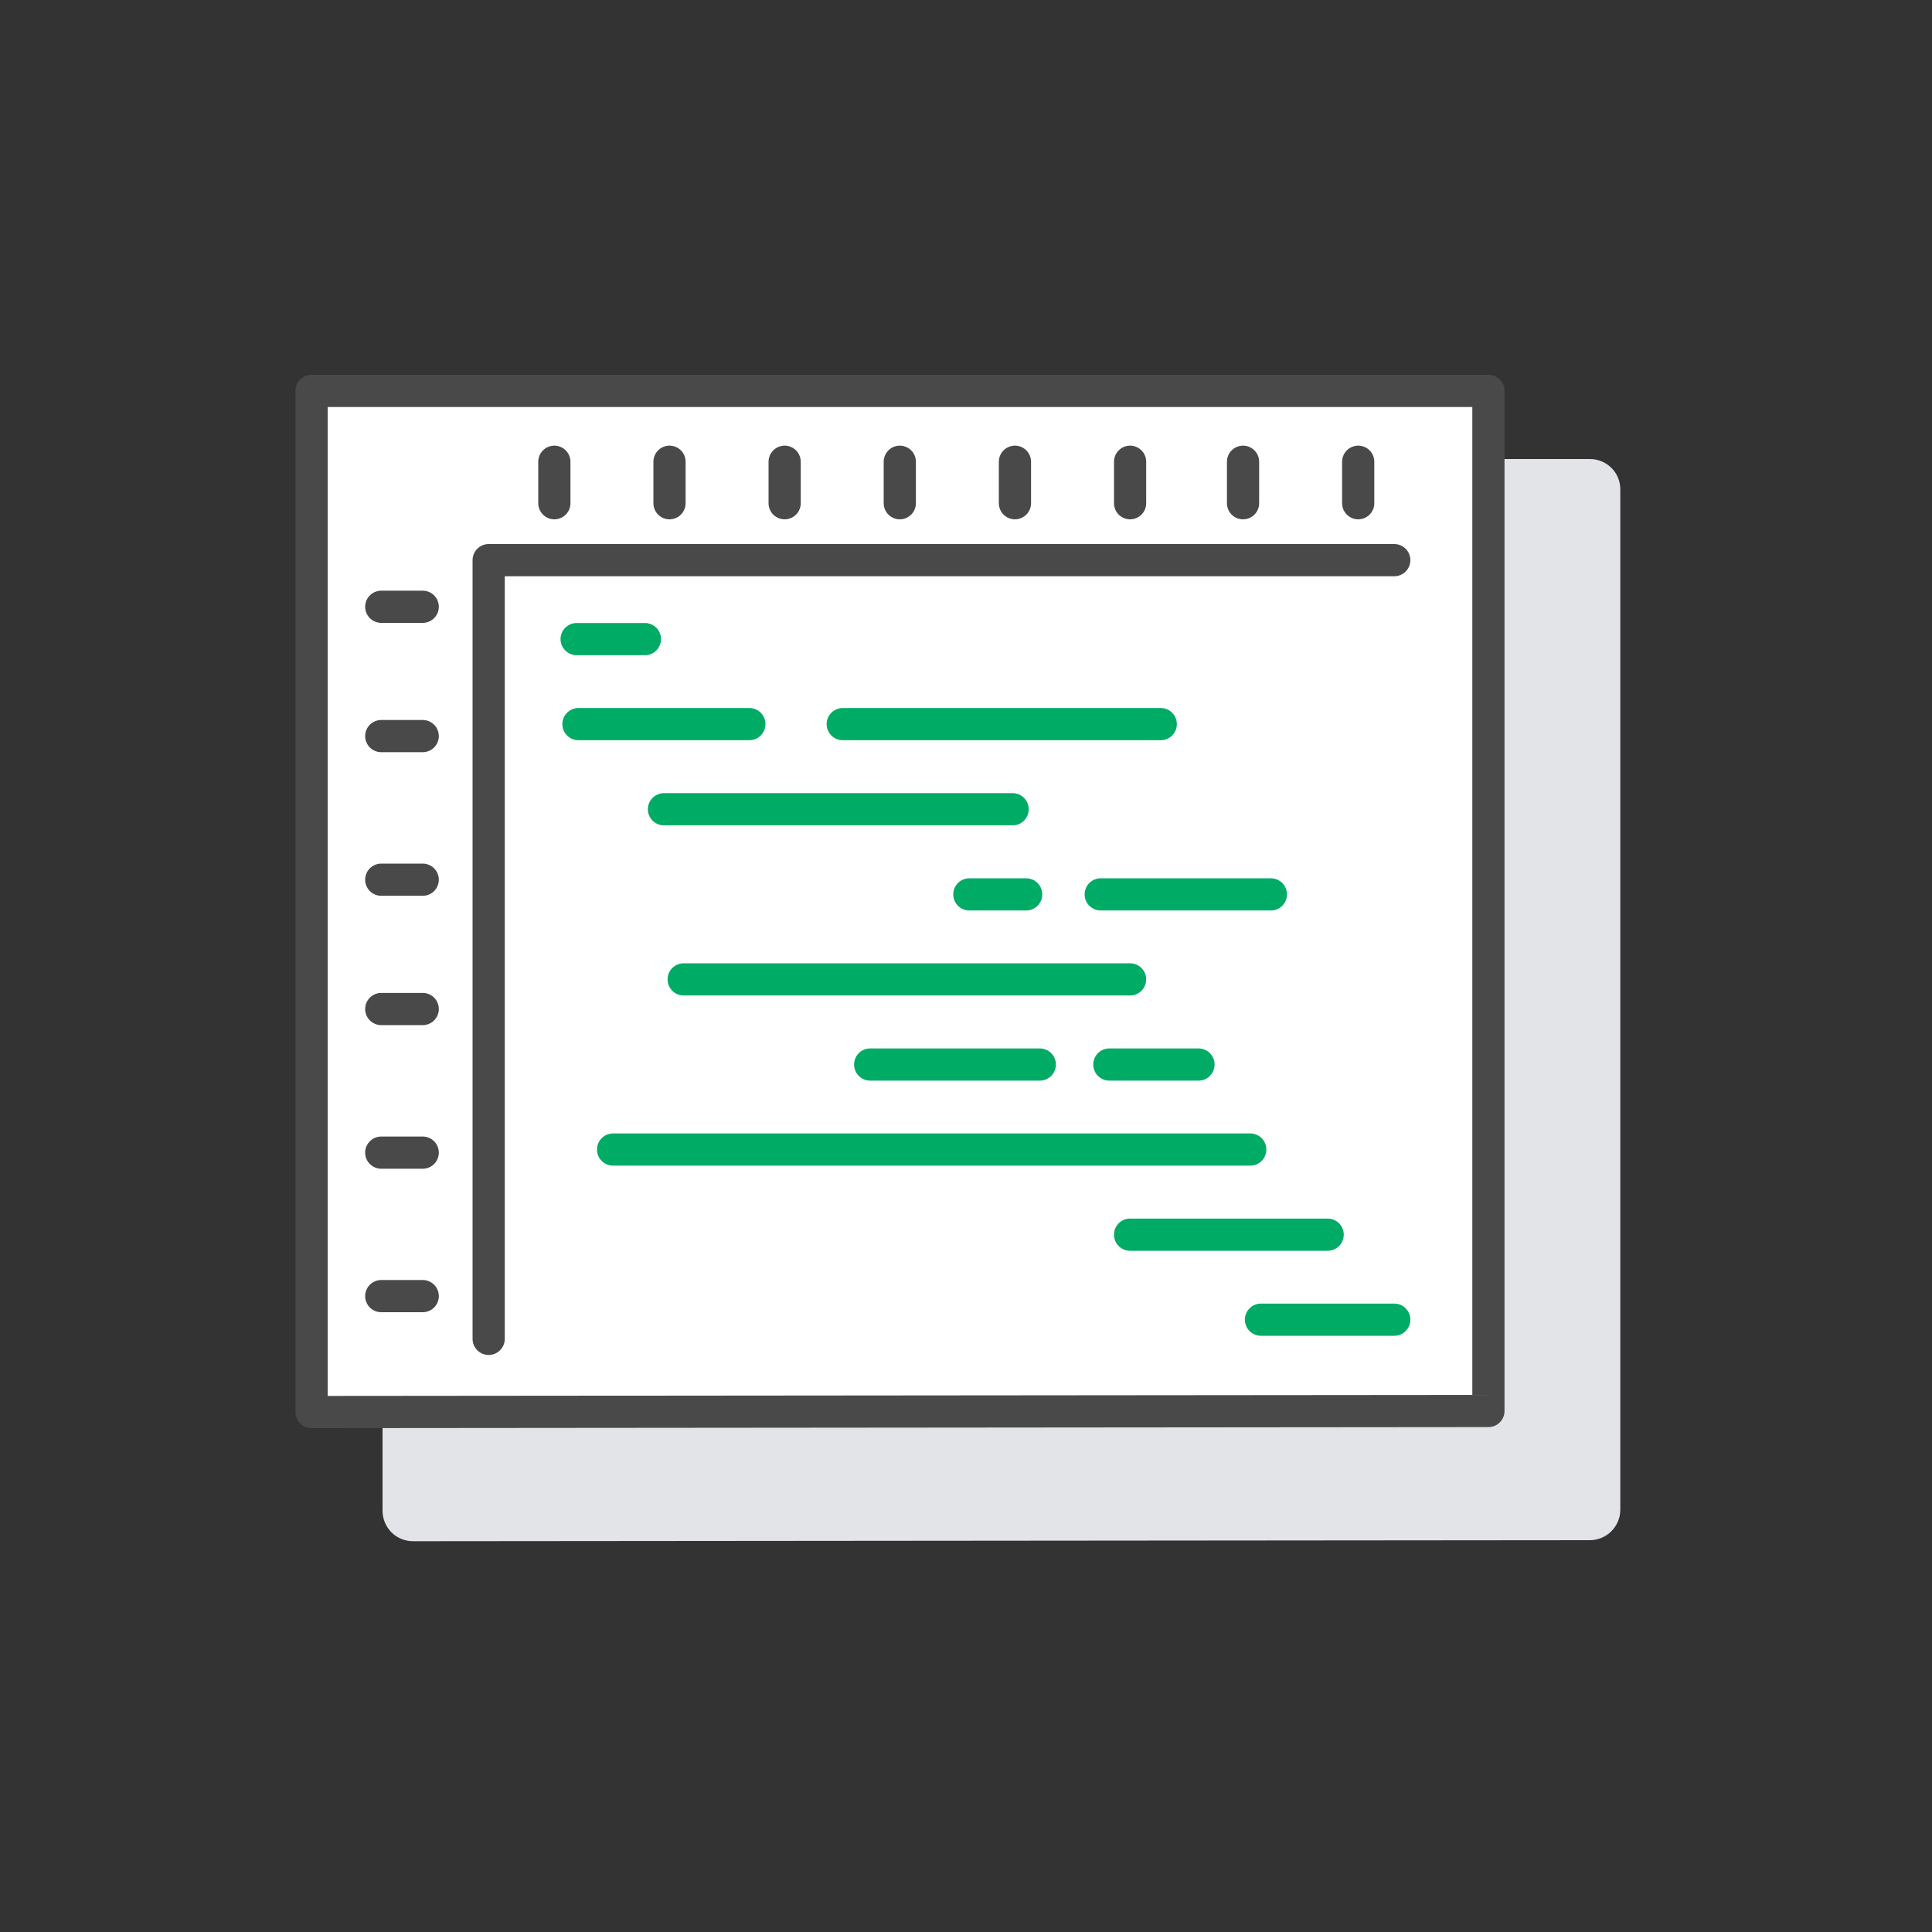 <?xml version="1.0" encoding="utf-8"?>
<!-- Generator: Adobe Illustrator 26.0.3, SVG Export Plug-In . SVG Version: 6.00 Build 0)  -->
<svg version="1.1" id="Layer_1" xmlns="http://www.w3.org/2000/svg" xmlns:xlink="http://www.w3.org/1999/xlink" x="0px" y="0px"
	 viewBox="0 0 150 150" style="enable-background:new 0 0 150 150;" xml:space="preserve">
<rect x="0" y="0" width="150" height="150" fill="#333333" stroke="none"/>
<style type="text/css">
	.st0{fill:#E2E4E8;}
	.st1{fill:#FFFFFF;stroke:#4A494A;stroke-width:2.5;stroke-linecap:round;stroke-linejoin:round;stroke-miterlimit:10;}
	.st2{fill:none;stroke:#4A494A;stroke-width:2.5;stroke-linecap:round;stroke-linejoin:round;stroke-miterlimit:10;}
	.st3{fill:none;stroke:#00AB66;stroke-width:2.5;stroke-linecap:round;stroke-linejoin:round;stroke-miterlimit:10;}
</style>
<g>
	<g>
		<path class="st0" d="M32.07,118.47c-0.31,0-0.61-0.12-0.84-0.35c-0.22-0.22-0.35-0.52-0.35-0.84V38c0-0.65,0.53-1.18,1.18-1.18
			h91.37c0.65,0,1.18,0.53,1.18,1.18v79.2c0,0.65-0.53,1.18-1.18,1.18C123.44,118.39,32.07,118.47,32.07,118.47z"/>
		<path class="st0" d="M123.44,38v79.2l-91.37,0.08V38H123.44 M123.44,35.64H32.07c-1.31,0-2.37,1.06-2.37,2.37v79.28
			c0,0.63,0.25,1.23,0.69,1.68c0.44,0.44,1.05,0.69,1.67,0.69c0,0,0,0,0,0l91.37-0.08c1.31,0,2.37-1.06,2.37-2.37V38
			C125.81,36.7,124.75,35.64,123.44,35.64L123.44,35.64z"/>
	</g>
	<polygon class="st1" points="115.56,109.55 24.19,109.63 24.19,30.35 115.56,30.35 	"/>
	<polyline class="st2" points="37.94,103.95 37.94,43.49 108.25,43.49 	"/>
	<g>
		<line class="st2" x1="32.82" y1="47.11" x2="29.6" y2="47.11"/>
		<line class="st2" x1="32.82" y1="57.15" x2="29.6" y2="57.15"/>
		<line class="st2" x1="32.82" y1="68.3" x2="29.6" y2="68.3"/>
		<line class="st2" x1="32.82" y1="78.34" x2="29.6" y2="78.34"/>
		<line class="st2" x1="32.82" y1="89.49" x2="29.6" y2="89.49"/>
		<line class="st2" x1="32.82" y1="100.63" x2="29.6" y2="100.63"/>
	</g>
	<g>
		<line class="st2" x1="87.74" y1="39.07" x2="87.74" y2="35.85"/>
		<line class="st2" x1="78.8" y1="39.07" x2="78.8" y2="35.85"/>
		<line class="st2" x1="69.86" y1="39.07" x2="69.86" y2="35.85"/>
		<line class="st2" x1="60.92" y1="39.07" x2="60.92" y2="35.85"/>
		<line class="st2" x1="51.98" y1="39.07" x2="51.98" y2="35.85"/>
		<line class="st2" x1="43.04" y1="39.07" x2="43.04" y2="35.85"/>
	</g>
	<g>
		<line class="st2" x1="105.45" y1="39.07" x2="105.45" y2="35.85"/>
		<line class="st2" x1="96.51" y1="39.07" x2="96.51" y2="35.85"/>
	</g>
	<line class="st3" x1="50.07" y1="49.62" x2="44.77" y2="49.62"/>
	<line class="st3" x1="58.18" y1="56.22" x2="44.91" y2="56.22"/>
	<line class="st3" x1="79.67" y1="69.44" x2="75.26" y2="69.44"/>
	<line class="st3" x1="80.73" y1="82.65" x2="67.56" y2="82.65"/>
	<line class="st3" x1="103.08" y1="95.86" x2="87.74" y2="95.86"/>
	<line class="st3" x1="93.05" y1="82.65" x2="86.13" y2="82.65"/>
	<line class="st3" x1="108.25" y1="102.46" x2="97.9" y2="102.46"/>
	<line class="st3" x1="78.62" y1="62.83" x2="51.55" y2="62.83"/>
	<line class="st3" x1="90.12" y1="56.22" x2="65.43" y2="56.22"/>
	<line class="st3" x1="98.67" y1="69.44" x2="85.46" y2="69.44"/>
	<line class="st3" x1="87.74" y1="76.04" x2="53.08" y2="76.04"/>
	<line class="st3" x1="97.07" y1="89.25" x2="47.6" y2="89.25"/>
</g>
</svg>
